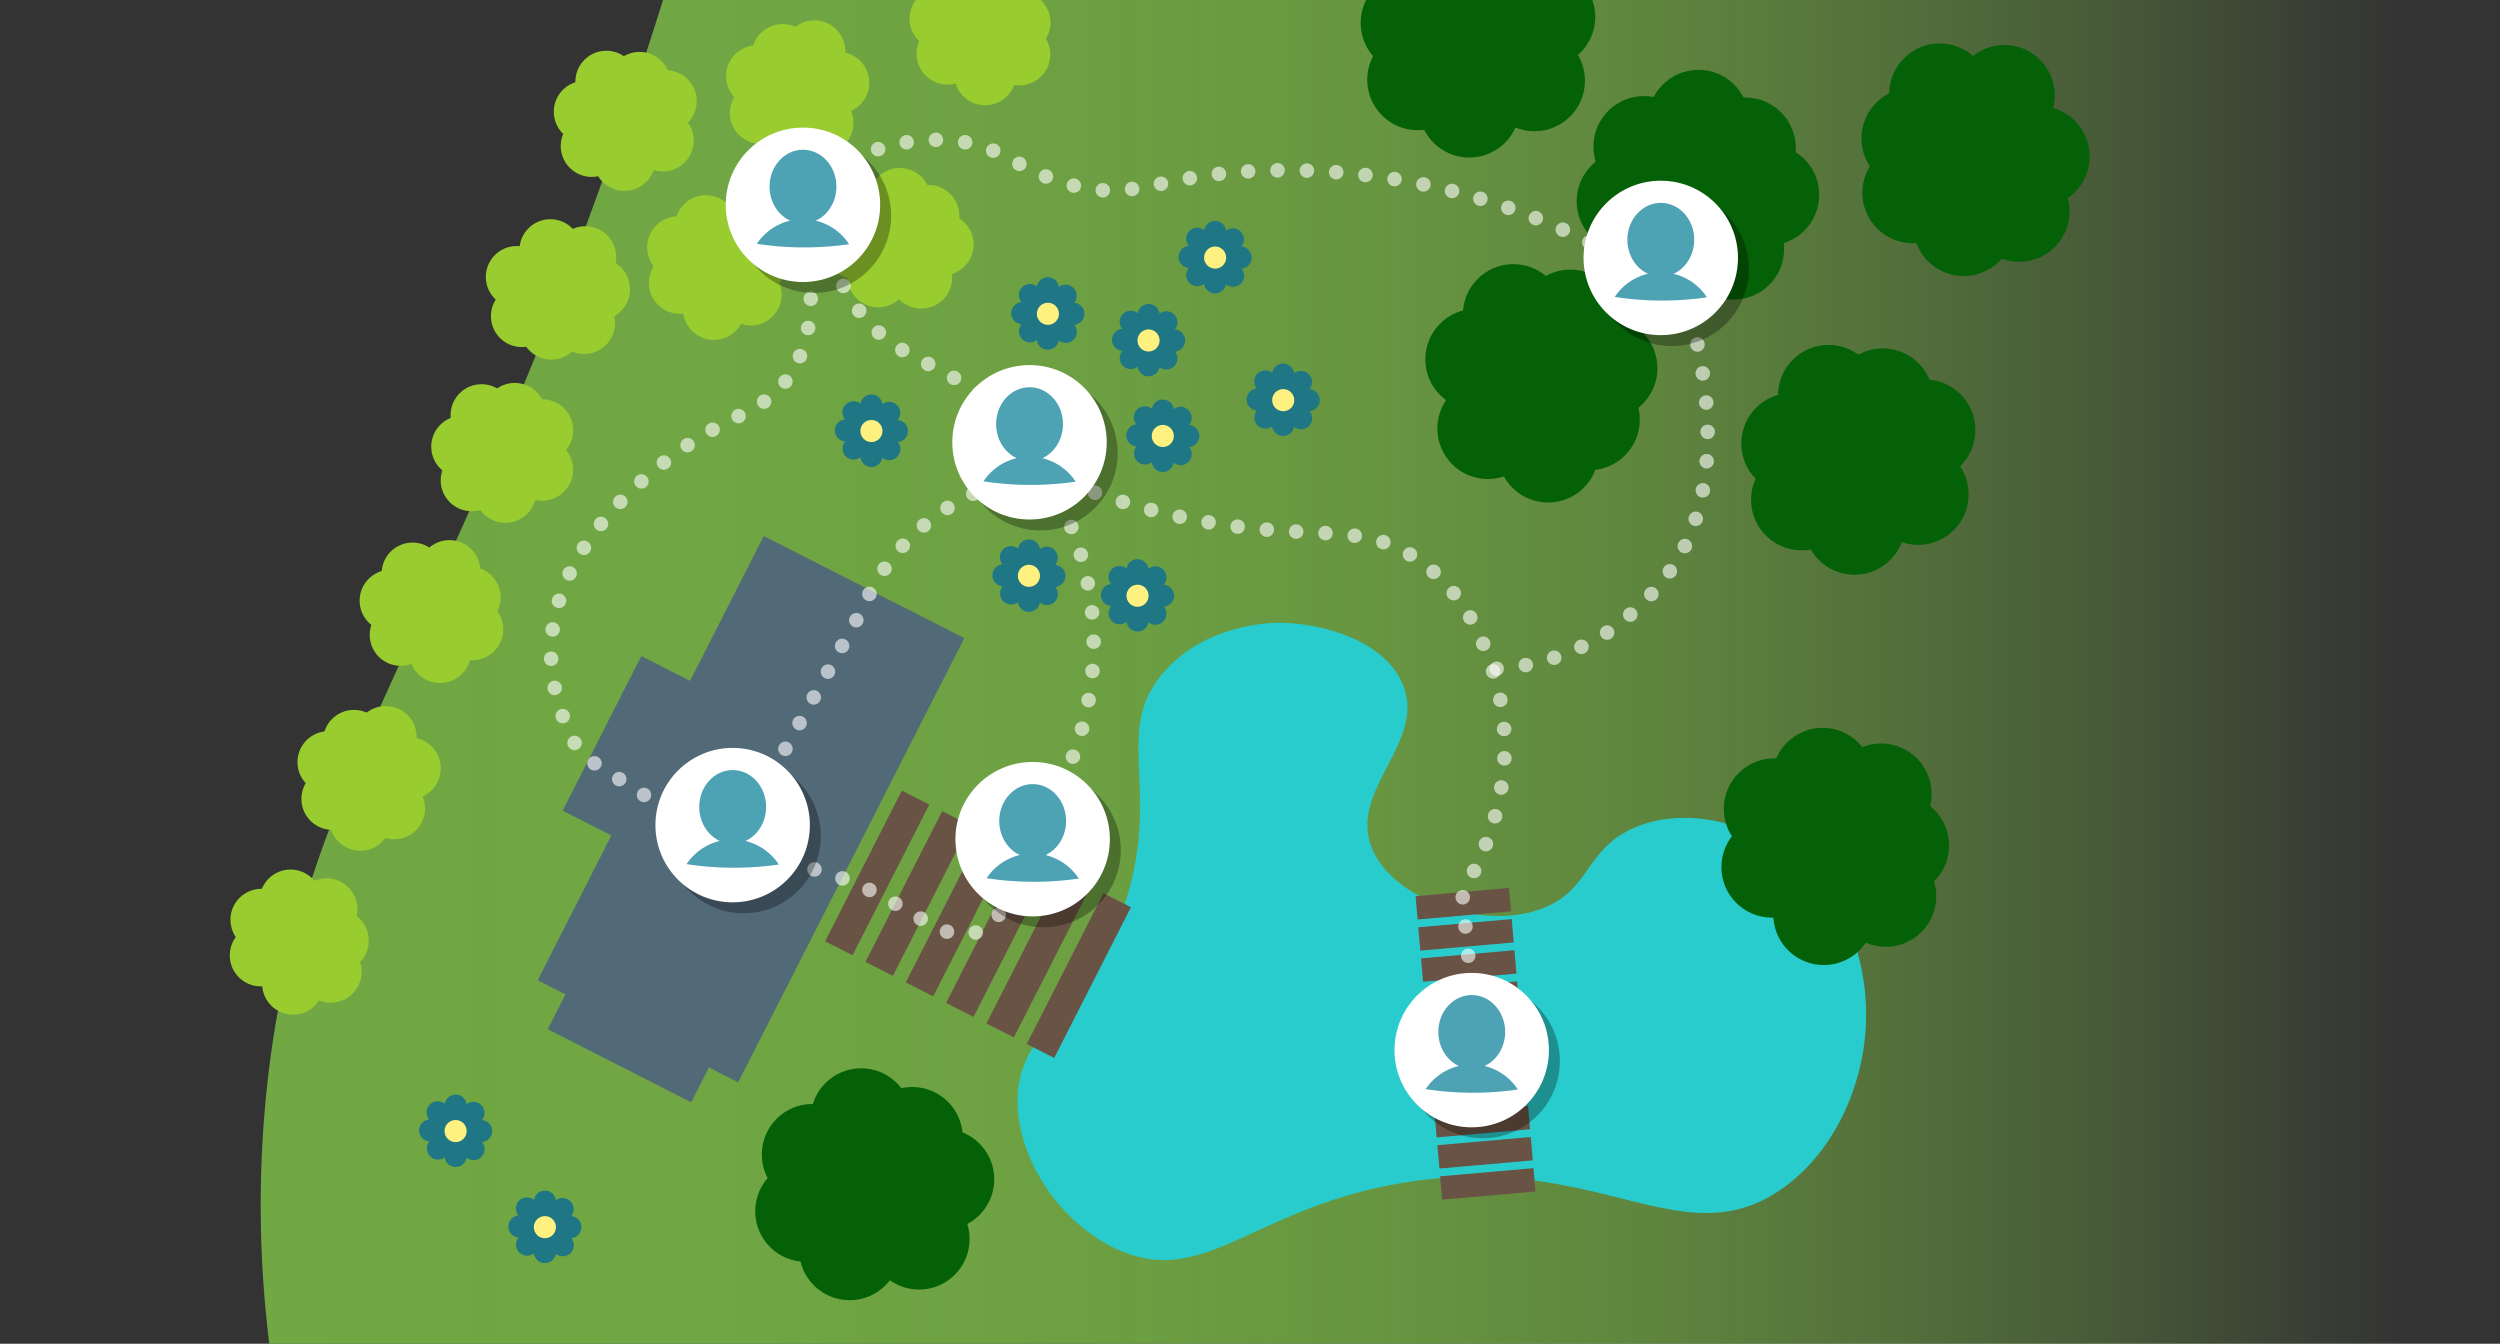 <svg xmlns="http://www.w3.org/2000/svg" xmlns:xlink="http://www.w3.org/1999/xlink" viewBox="0 0 1600 860"><rect x="0" y="0" width="1600" height="860" fill="#333333" stroke="none"/><defs><style>.cls-1{fill:url(#Unbenannter_Verlauf_7);}.cls-2{fill:#29cccc;}.cls-3{fill:#695344;}.cls-4{fill:#046107;}.cls-5{fill:#98cc2f;}.cls-6{fill:#1f7685;}.cls-7{fill:#fff180;}.cls-8{fill:#526977;}.cls-9{fill:none;stroke:#fff;stroke-linecap:round;stroke-linejoin:round;stroke-width:9.27px;stroke-dasharray:0 18.8;opacity:0.6;}.cls-10{opacity:0.3;}.cls-11{fill:#fff;}.cls-12{fill:#4da2b3;}</style><linearGradient id="Unbenannter_Verlauf_7" x1="166.85" y1="430.77" x2="1541.35" y2="430.77" gradientUnits="userSpaceOnUse"><stop offset="0" stop-color="#71a843"/><stop offset="0.22" stop-color="#71a843" stop-opacity="0.98"/><stop offset="0.38" stop-color="#71a843" stop-opacity="0.93"/><stop offset="0.52" stop-color="#71a843" stop-opacity="0.84"/><stop offset="0.64" stop-color="#71a843" stop-opacity="0.71"/><stop offset="0.75" stop-color="#71a843" stop-opacity="0.54"/><stop offset="0.86" stop-color="#71a843" stop-opacity="0.33"/><stop offset="0.96" stop-color="#71a843" stop-opacity="0.09"/><stop offset="1" stop-color="#71a843" stop-opacity="0"/></linearGradient></defs><g id="Elemente"><path class="cls-1" d="M1535.81,0H424.34c-34.46,110.1-68.9,198-94,257.89-81.61,194.87-144.29,284.91-160,442.76a720,720,0,0,0,2,159.35l1369,1.54Z"/><path class="cls-2" d="M651.35,709.54C647.9,655.7,700,648.28,722.17,571c19.8-69-9.86-104.22,23.18-141.41,26.54-29.88,66.85-30.94,72-31,27.68-.31,68.62,11,80.41,39.33,15.36,36.95-33.89,66.75-20.22,103.67,12.68,34.26,72.26,55,110.79,39.33,29.93-12.16,26.12-37.73,58-51.33,33.31-14.2,74-1.9,100,17,47.42,34.51,47.92,92.6,48,102,.35,40.91-18.28,88-55,113-63.58,43.23-116.27-24.25-239-5-96.82,15.19-127.92,67.19-183,44C682.33,785.8,653.78,747.48,651.35,709.54Z"/><rect class="cls-3" x="551.6" y="504.56" width="19.7" height="108.24" transform="translate(314.52 -193.9) rotate(26.98)"/><rect class="cls-3" x="577.42" y="517.7" width="19.7" height="108.24" transform="translate(323.29 -204.18) rotate(26.98)"/><rect class="cls-3" x="603.23" y="530.84" width="19.7" height="108.24" transform="translate(332.06 -214.46) rotate(26.98)"/><rect class="cls-3" x="629.04" y="543.98" width="19.7" height="108.24" transform="translate(340.83 -224.74) rotate(26.98)"/><rect class="cls-3" x="654.85" y="557.12" width="19.7" height="108.24" transform="translate(349.6 -235.02) rotate(26.98)"/><rect class="cls-3" x="680.67" y="570.26" width="19.7" height="108.24" transform="translate(358.37 -245.3) rotate(26.98)"/><rect class="cls-3" x="906.5" y="570.89" width="60" height="15" transform="translate(-46.85 83.82) rotate(-5)"/><rect class="cls-3" x="908.25" y="590.81" width="60" height="15" transform="translate(-48.58 84.05) rotate(-5)"/><rect class="cls-3" x="909.99" y="610.73" width="60" height="15" transform="translate(-50.31 84.28) rotate(-5)"/><rect class="cls-3" x="911.73" y="630.66" width="60" height="15" transform="translate(-52.04 84.51) rotate(-5)"/><rect class="cls-3" x="913.48" y="650.58" width="60" height="15" transform="translate(-53.77 84.73) rotate(-5)"/><rect class="cls-3" x="915.22" y="670.51" width="60" height="15" transform="translate(-55.5 84.96) rotate(-5)"/><rect class="cls-3" x="916.96" y="690.43" width="60" height="15" transform="translate(-57.23 85.19) rotate(-5)"/><rect class="cls-3" x="918.7" y="710.35" width="60" height="15" transform="translate(-58.95 85.42) rotate(-5)"/><rect class="cls-3" x="920.45" y="730.28" width="60" height="15" transform="translate(-60.68 85.64) rotate(-5)"/><rect class="cls-3" x="922.19" y="750.2" width="60" height="15" transform="translate(-62.41 85.87) rotate(-5)"/><circle class="cls-4" cx="1028.43" cy="235.67" r="32.34"/><circle class="cls-4" cx="1017.12" cy="268.58" r="32.34"/><circle class="cls-4" cx="990.78" cy="289.28" r="32.34"/><circle class="cls-4" cx="968.56" cy="201.39" r="32.34"/><circle class="cls-4" cx="944.54" cy="229.96" r="32.34"/><circle class="cls-4" cx="952.25" cy="274.25" r="32.34"/><circle class="cls-4" cx="1004.96" cy="204.88" r="32.34"/><circle class="cls-4" cx="985.9" cy="248.57" r="32.34"/><circle class="cls-4" cx="1087.01" cy="77.03" r="32.34"/><circle class="cls-4" cx="1116.97" cy="94.74" r="32.34"/><circle class="cls-4" cx="1131.95" cy="124.7" r="32.34"/><circle class="cls-4" cx="1041.39" cy="128.78" r="32.34"/><circle class="cls-4" cx="1064.54" cy="158.06" r="32.34"/><circle class="cls-4" cx="1109.48" cy="159.42" r="32.34"/><circle class="cls-4" cx="1052.13" cy="93.83" r="32.34"/><circle class="cls-4" cx="1091.09" cy="121.29" r="32.34"/><circle class="cls-4" cx="1170.28" cy="253.08" r="32.34"/><circle class="cls-4" cx="1205.01" cy="255.31" r="32.34"/><circle class="cls-4" cx="1231.93" cy="275.25" r="32.34"/><circle class="cls-4" cx="1153.02" cy="319.88" r="32.34"/><circle class="cls-4" cx="1186.91" cy="335.51" r="32.34"/><circle class="cls-4" cx="1227.6" cy="316.38" r="32.34"/><circle class="cls-4" cx="1146.78" cy="283.84" r="32.34"/><circle class="cls-4" cx="1193.95" cy="290.7" r="32.34"/><circle class="cls-4" cx="1203.89" cy="508.16" r="32.34"/><circle class="cls-4" cx="1215.07" cy="541.11" r="32.34"/><circle class="cls-4" cx="1206.9" cy="573.6" r="32.34"/><circle class="cls-4" cx="1135.56" cy="517.67" r="32.34"/><circle class="cls-4" cx="1134.03" cy="554.96" r="32.34"/><circle class="cls-4" cx="1167.23" cy="585.29" r="32.34"/><circle class="cls-4" cx="1166.49" cy="498.16" r="32.34"/><circle class="cls-4" cx="1178.14" cy="544.39" r="32.34"/><circle class="cls-4" cx="551.14" cy="716.04" r="32.34"/><circle class="cls-4" cx="583.82" cy="728.01" r="32.34"/><circle class="cls-4" cx="603.99" cy="754.75" r="32.34"/><circle class="cls-4" cx="515.68" cy="775.22" r="32.34"/><circle class="cls-4" cx="543.76" cy="799.8" r="32.34"/><circle class="cls-4" cx="588.2" cy="792.98" r="32.34"/><circle class="cls-4" cx="519.89" cy="738.89" r="32.34"/><circle class="cls-4" cx="563.2" cy="758.82" r="32.34"/><circle class="cls-5" cx="641.12" cy="-3.58" r="19.79"/><circle class="cls-5" cx="652.54" cy="14.39" r="19.79"/><circle class="cls-5" cx="652.39" cy="34.88" r="19.79"/><circle class="cls-5" cx="601.87" cy="11.97" r="19.79"/><circle class="cls-5" cx="606.37" cy="34.37" r="19.79"/><circle class="cls-5" cx="630.5" cy="47.59" r="19.79"/><circle class="cls-5" cx="617.43" cy="-4.11" r="19.79"/><circle class="cls-5" cx="631.06" cy="21.69" r="19.79"/><circle class="cls-5" cx="208.96" cy="581.91" r="19.79"/><circle class="cls-5" cx="216.23" cy="601.93" r="19.79"/><circle class="cls-5" cx="211.67" cy="621.91" r="19.79"/><circle class="cls-5" cx="167.28" cy="588.64" r="19.79"/><circle class="cls-5" cx="166.84" cy="611.47" r="19.79"/><circle class="cls-5" cx="187.55" cy="629.59" r="19.79"/><circle class="cls-5" cx="185.94" cy="576.29" r="19.79"/><circle class="cls-5" cx="193.68" cy="604.42" r="19.79"/><circle class="cls-5" cx="210.16" cy="487.75" r="19.79"/><circle class="cls-5" cx="226.52" cy="474.12" r="19.79"/><circle class="cls-5" cx="246.87" cy="471.65" r="19.79"/><circle class="cls-5" cx="230.62" cy="524.69" r="19.79"/><circle class="cls-5" cx="252.25" cy="517.36" r="19.79"/><circle class="cls-5" cx="262.27" cy="491.73" r="19.79"/><circle class="cls-5" cx="212.68" cy="511.31" r="19.79"/><circle class="cls-5" cx="236.51" cy="494.5" r="19.79"/><circle class="cls-5" cx="484.47" cy="48.74" r="19.79"/><circle class="cls-5" cx="500.89" cy="35.18" r="19.79"/><circle class="cls-5" cx="521.25" cy="32.79" r="19.79"/><circle class="cls-5" cx="504.76" cy="85.76" r="19.79"/><circle class="cls-5" cx="526.43" cy="78.52" r="19.79"/><circle class="cls-5" cx="536.56" cy="52.94" r="19.79"/><circle class="cls-5" cx="486.88" cy="72.3" r="19.79"/><circle class="cls-5" cx="510.79" cy="55.59" r="19.79"/><circle class="cls-5" cx="575.84" cy="127.3" r="19.79"/><circle class="cls-5" cx="594.18" cy="138.13" r="19.79"/><circle class="cls-5" cx="603.34" cy="156.47" r="19.79"/><circle class="cls-5" cx="547.93" cy="158.97" r="19.79"/><circle class="cls-5" cx="562.09" cy="176.88" r="19.79"/><circle class="cls-5" cx="589.59" cy="177.72" r="19.79"/><circle class="cls-5" cx="554.5" cy="137.58" r="19.79"/><circle class="cls-5" cx="578.34" cy="154.38" r="19.79"/><circle class="cls-5" cx="475.12" cy="148.79" r="19.79"/><circle class="cls-5" cx="483.69" cy="168.28" r="19.79"/><circle class="cls-5" cx="480.45" cy="188.52" r="19.79"/><circle class="cls-5" cx="433.97" cy="158.23" r="19.79"/><circle class="cls-5" cx="435.03" cy="181.04" r="19.79"/><circle class="cls-5" cx="456.88" cy="197.76" r="19.79"/><circle class="cls-5" cx="451.79" cy="144.69" r="19.79"/><circle class="cls-5" cx="461.36" cy="172.24" r="19.79"/><circle class="cls-5" cx="308.17" cy="265.67" r="19.79"/><circle class="cls-5" cx="329.45" cy="264.86" r="19.79"/><circle class="cls-5" cx="347.08" cy="275.32" r="19.79"/><circle class="cls-5" cx="301.83" cy="307.4" r="19.79"/><circle class="cls-5" cx="323.43" cy="314.81" r="19.79"/><circle class="cls-5" cx="347.01" cy="300.63" r="19.79"/><circle class="cls-5" cx="295.78" cy="285.86" r="19.79"/><circle class="cls-5" cx="324.93" cy="287.09" r="19.79"/><circle class="cls-5" cx="287.65" cy="365.46" r="19.79"/><circle class="cls-5" cx="300.62" cy="382.35" r="19.79"/><circle class="cls-5" cx="302.29" cy="402.78" r="19.79"/><circle class="cls-5" cx="249.94" cy="384.43" r="19.79"/><circle class="cls-5" cx="256.4" cy="406.34" r="19.79"/><circle class="cls-5" cx="281.6" cy="417.37" r="19.79"/><circle class="cls-5" cx="264.01" cy="367.04" r="19.79"/><circle class="cls-5" cx="279.87" cy="391.52" r="19.79"/><circle class="cls-5" cx="373.82" cy="206.78" r="19.79"/><circle class="cls-5" cx="352.84" cy="210.38" r="19.79"/><circle class="cls-5" cx="333.98" cy="202.34" r="19.79"/><circle class="cls-5" cx="374.61" cy="164.57" r="19.79"/><circle class="cls-5" cx="352.22" cy="160.08" r="19.79"/><circle class="cls-5" cx="330.71" cy="177.24" r="19.79"/><circle class="cls-5" cx="383.44" cy="185.13" r="19.79"/><circle class="cls-5" cx="354.39" cy="187.75" r="19.79"/><circle class="cls-5" cx="388.03" cy="52.26" r="19.79"/><circle class="cls-5" cx="409.31" cy="53.01" r="19.79"/><circle class="cls-5" cx="426.13" cy="64.73" r="19.79"/><circle class="cls-5" cx="378.65" cy="93.43" r="19.79"/><circle class="cls-5" cx="399.66" cy="102.39" r="19.79"/><circle class="cls-5" cx="424.22" cy="89.97" r="19.79"/><circle class="cls-5" cx="374.2" cy="71.5" r="19.79"/><circle class="cls-5" cx="403.18" cy="74.86" r="19.79"/><path class="cls-6" d="M801.06,164.84a7.07,7.07,0,0,0-6.58-7.06,7.07,7.07,0,0,0-9.78-10.11,7.07,7.07,0,0,0-14-.28,7.08,7.08,0,0,0-9.93,10,7.07,7.07,0,0,0,.1,14.1,7.07,7.07,0,0,0,9.78,10.11,7.08,7.08,0,0,0,14,.28,7.07,7.07,0,0,0,9.92-10A7.09,7.09,0,0,0,801.06,164.84Z"/><circle class="cls-7" cx="777.68" cy="164.84" r="7.08"/><path class="cls-6" d="M694,200.83a7.08,7.08,0,0,0-6.57-7.06,7.08,7.08,0,0,0-9.79-10.11,7.07,7.07,0,0,0-14-.27,7.08,7.08,0,0,0-9.93,10,7.07,7.07,0,0,0,.1,14.1,7.08,7.08,0,0,0,9.79,10.12,7.07,7.07,0,0,0,14,.27,7.08,7.08,0,0,0,9.93-10A7.08,7.08,0,0,0,694,200.83Z"/><circle class="cls-7" cx="670.65" cy="200.83" r="7.08"/><path class="cls-6" d="M758.46,217.9a7.07,7.07,0,0,0-6.58-7.05,7.07,7.07,0,0,0-9.78-10.11,7.08,7.08,0,0,0-14-.28,7.08,7.08,0,0,0-9.92,10,7.07,7.07,0,0,0,.1,14.1,7.07,7.07,0,0,0,9.78,10.11,7.08,7.08,0,0,0,14,.28A7.08,7.08,0,0,0,752,225,7.07,7.07,0,0,0,758.46,217.9Z"/><circle class="cls-7" cx="735.07" cy="217.9" r="7.08"/><path class="cls-6" d="M844.64,256.1a7.08,7.08,0,0,0-6.58-7.06,7.07,7.07,0,0,0-9.78-10.11,7.07,7.07,0,0,0-14-.27,7.08,7.08,0,0,0-9.93,10,7.07,7.07,0,0,0,.1,14.1,7.08,7.08,0,0,0,9.78,10.12,7.08,7.08,0,0,0,14,.27,7.08,7.08,0,0,0,9.93-10A7.08,7.08,0,0,0,844.64,256.1Z"/><circle class="cls-7" cx="821.26" cy="256.1" r="7.08"/><path class="cls-6" d="M681.89,368.53a7.07,7.07,0,0,0-6.58-7,7.08,7.08,0,0,0-9.78-10.12,7.08,7.08,0,0,0-14-.27,7.07,7.07,0,0,0-9.92,10,7.08,7.08,0,0,0,.1,14.11,7.07,7.07,0,0,0,9.78,10.11,7.07,7.07,0,0,0,14,.27,7.08,7.08,0,0,0,9.93-10A7.08,7.08,0,0,0,681.89,368.53Z"/><circle class="cls-7" cx="658.5" cy="368.53" r="7.08"/><path class="cls-6" d="M372.11,785.38a7.08,7.08,0,0,0-6.57-7.06,7.08,7.08,0,0,0-9.79-10.11,7.07,7.07,0,0,0-14-.27,7.08,7.08,0,0,0-9.93,10,7.07,7.07,0,0,0,.1,14.1,7.08,7.08,0,0,0,9.79,10.12,7.07,7.07,0,0,0,14,.27,7.08,7.08,0,0,0,9.93-10A7.08,7.08,0,0,0,372.11,785.38Z"/><circle class="cls-7" cx="348.73" cy="785.38" r="7.08"/><path class="cls-6" d="M751.4,381.28a7.07,7.07,0,0,0-6.58-7.06A7.07,7.07,0,0,0,735,364.11a7.07,7.07,0,0,0-14-.28,7.08,7.08,0,0,0-9.93,10,7.07,7.07,0,0,0,.1,14.1A7.07,7.07,0,0,0,721,398a7.08,7.08,0,0,0,14,.28,7.08,7.08,0,0,0,9.92-10A7.07,7.07,0,0,0,751.4,381.28Z"/><circle class="cls-7" cx="728.02" cy="381.28" r="7.08"/><path class="cls-6" d="M581.09,275.85a7.08,7.08,0,0,0-6.57-7.06,7.08,7.08,0,0,0-9.79-10.11,7.07,7.07,0,0,0-14-.27,7.08,7.08,0,0,0-9.93,10,7.07,7.07,0,0,0,.1,14.1,7.08,7.08,0,0,0,9.79,10.12,7.07,7.07,0,0,0,14,.27,7.08,7.08,0,0,0,9.93-10A7.08,7.08,0,0,0,581.09,275.85Z"/><circle class="cls-7" cx="557.71" cy="275.85" r="7.08"/><path class="cls-6" d="M315,723.88a7.08,7.08,0,0,0-6.58-7.06,7.07,7.07,0,0,0-9.78-10.11,7.08,7.08,0,0,0-14-.27,7.07,7.07,0,0,0-9.92,10,7.07,7.07,0,0,0,.1,14.1,7.08,7.08,0,0,0,9.78,10.12,7.07,7.07,0,0,0,14,.27,7.08,7.08,0,0,0,9.93-10A7.09,7.09,0,0,0,315,723.88Z"/><circle class="cls-7" cx="291.59" cy="723.88" r="7.08"/><path class="cls-6" d="M767.58,279A7.08,7.08,0,0,0,761,272a7.07,7.07,0,0,0-9.78-10.11,7.08,7.08,0,0,0-14-.27,7.08,7.08,0,0,0-9.93,10,7.07,7.07,0,0,0,.11,14.1,7.08,7.08,0,0,0,9.78,10.12,7.07,7.07,0,0,0,14,.27,7.08,7.08,0,0,0,9.93-10A7.09,7.09,0,0,0,767.58,279Z"/><circle class="cls-7" cx="744.19" cy="279.02" r="7.08"/><circle class="cls-4" cx="1224.24" cy="123.36" r="32.34"/><circle class="cls-4" cx="1223.68" cy="88.56" r="32.34"/><circle class="cls-4" cx="1241.41" cy="60.14" r="32.34"/><circle class="cls-4" cx="1292.2" cy="135.23" r="32.34"/><circle class="cls-4" cx="1305.07" cy="100.19" r="32.34"/><circle class="cls-4" cx="1282.76" cy="61.16" r="32.34"/><circle class="cls-4" cx="1256.78" cy="144.32" r="32.34"/><circle class="cls-4" cx="1259.84" cy="96.75" r="32.34"/><circle class="cls-4" cx="928.31" cy="-14.73" r="32.34"/><circle class="cls-4" cx="962.86" cy="-10.57" r="32.34"/><circle class="cls-4" cx="988.63" cy="10.83" r="32.34"/><circle class="cls-4" cx="907.36" cy="51" r="32.34"/><circle class="cls-4" cx="940.34" cy="68.49" r="32.34"/><circle class="cls-4" cx="982.03" cy="51.66" r="32.34"/><circle class="cls-4" cx="903.14" cy="14.68" r="32.34"/><circle class="cls-4" cx="949.86" cy="24.15" r="32.34"/></g><g id="Ebene_3" data-name="Ebene 3"><rect class="cls-8" x="321.11" y="445.84" width="319" height="144" transform="translate(-198.9 711.25) rotate(-63.02)"/><rect class="cls-8" x="365.85" y="447.18" width="111" height="81" transform="translate(-204.4 641.96) rotate(-63.02)"/><rect class="cls-8" x="366.15" y="581.08" width="111" height="103" transform="translate(-333.37 721.4) rotate(-63.02)"/><path class="cls-9" d="M531.85,166c13.14,32.89,30.49,48.67,44,57,14.5,9,42.9,20.63,60.6,36.78A56.15,56.15,0,0,1,650.51,279a53.8,53.8,0,0,1,4.13,15.67"/><path class="cls-9" d="M484.28,550a203.68,203.68,0,0,1,58,13.35c42.1,16.53,60.39,40.39,81.59,33.65,7.24-2.3,17.65-9.07,26-32"/><path class="cls-9" d="M683.23,308.68A439.65,439.65,0,0,0,771.85,334c69.48,12.17,98.94-.14,134,23,35.43,23.4,46.88,62.91,51,77,20,68.54-14.45,126.44-21,137q5.49,58.5,11,117"/><path class="cls-9" d="M957.85,428a147.33,147.33,0,0,0,71.54-23.73s23.49-15.5,40.46-40.27c46.38-67.71,8.93-173,6.31-180.1"/><path class="cls-9" d="M443.85,529l-72-46c-18.64-31.77-19.87-57.76-19-72,3.94-64.76,64.84-109.79,80-121,37.21-27.51,57.89-25.27,74-52,15.9-26.4,13-57.33,8.5-78.53"/><path class="cls-9" d="M678,320.11A205.93,205.93,0,0,1,699.85,405c2,58.11-21.6,100.87-32.21,117.78"/><path class="cls-9" d="M622.85,316a142.88,142.88,0,0,0-71,74L473.77,531.65"/><path class="cls-9" d="M527.85,111c18.82-11.14,47.94-24.26,82-21,31.27,3,38.86,17.16,71,27,47,14.4,58.85-7.27,138-8a438,438,0,0,1,121,16,422.4,422.4,0,0,1,79,31"/><circle class="cls-10" cx="665.89" cy="290.07" r="49.42"/><circle class="cls-11" cx="658.89" cy="283.07" r="49.42"/><path class="cls-12" d="M659.7,310.34a196.79,196.79,0,0,0,28.72-2.06,35.31,35.31,0,0,0-59-.24A196,196,0,0,0,659.7,310.34Z"/><ellipse class="cls-12" cx="658.91" cy="271.44" rx="21.4" ry="23.61"/><circle class="cls-10" cx="667.89" cy="544.07" r="49.42"/><circle class="cls-11" cx="660.89" cy="537.07" r="49.42"/><path class="cls-12" d="M661.7,564.34a196.79,196.79,0,0,0,28.72-2.06,35.31,35.31,0,0,0-59-.24A196,196,0,0,0,661.7,564.34Z"/><ellipse class="cls-12" cx="660.91" cy="525.44" rx="21.4" ry="23.61"/><circle class="cls-10" cx="475.89" cy="535.07" r="49.42"/><circle class="cls-11" cx="468.89" cy="528.07" r="49.42"/><path class="cls-12" d="M469.7,555.34a196.79,196.79,0,0,0,28.72-2.06,35.31,35.31,0,0,0-59-.24A196,196,0,0,0,469.7,555.34Z"/><ellipse class="cls-12" cx="468.91" cy="516.44" rx="21.4" ry="23.61"/><circle class="cls-10" cx="520.89" cy="138.07" r="49.42"/><circle class="cls-11" cx="513.89" cy="131.07" r="49.42"/><path class="cls-12" d="M514.7,158.34a196.79,196.79,0,0,0,28.72-2.06,35.31,35.31,0,0,0-59-.24A196,196,0,0,0,514.7,158.34Z"/><ellipse class="cls-12" cx="513.91" cy="119.44" rx="21.4" ry="23.61"/><circle class="cls-10" cx="1069.89" cy="172.07" r="49.42"/><circle class="cls-11" cx="1062.89" cy="165.07" r="49.42"/><path class="cls-12" d="M1063.7,192.34a196.79,196.79,0,0,0,28.72-2.06,35.31,35.31,0,0,0-59-.24A196,196,0,0,0,1063.7,192.34Z"/><ellipse class="cls-12" cx="1062.91" cy="153.44" rx="21.4" ry="23.61"/><circle class="cls-10" cx="948.89" cy="679.07" r="49.42"/><circle class="cls-11" cx="941.89" cy="672.07" r="49.42"/><path class="cls-12" d="M942.7,699.34a196.79,196.79,0,0,0,28.72-2.06,35.31,35.31,0,0,0-59-.24A196,196,0,0,0,942.7,699.34Z"/><ellipse class="cls-12" cx="941.91" cy="660.44" rx="21.4" ry="23.61"/></g></svg>